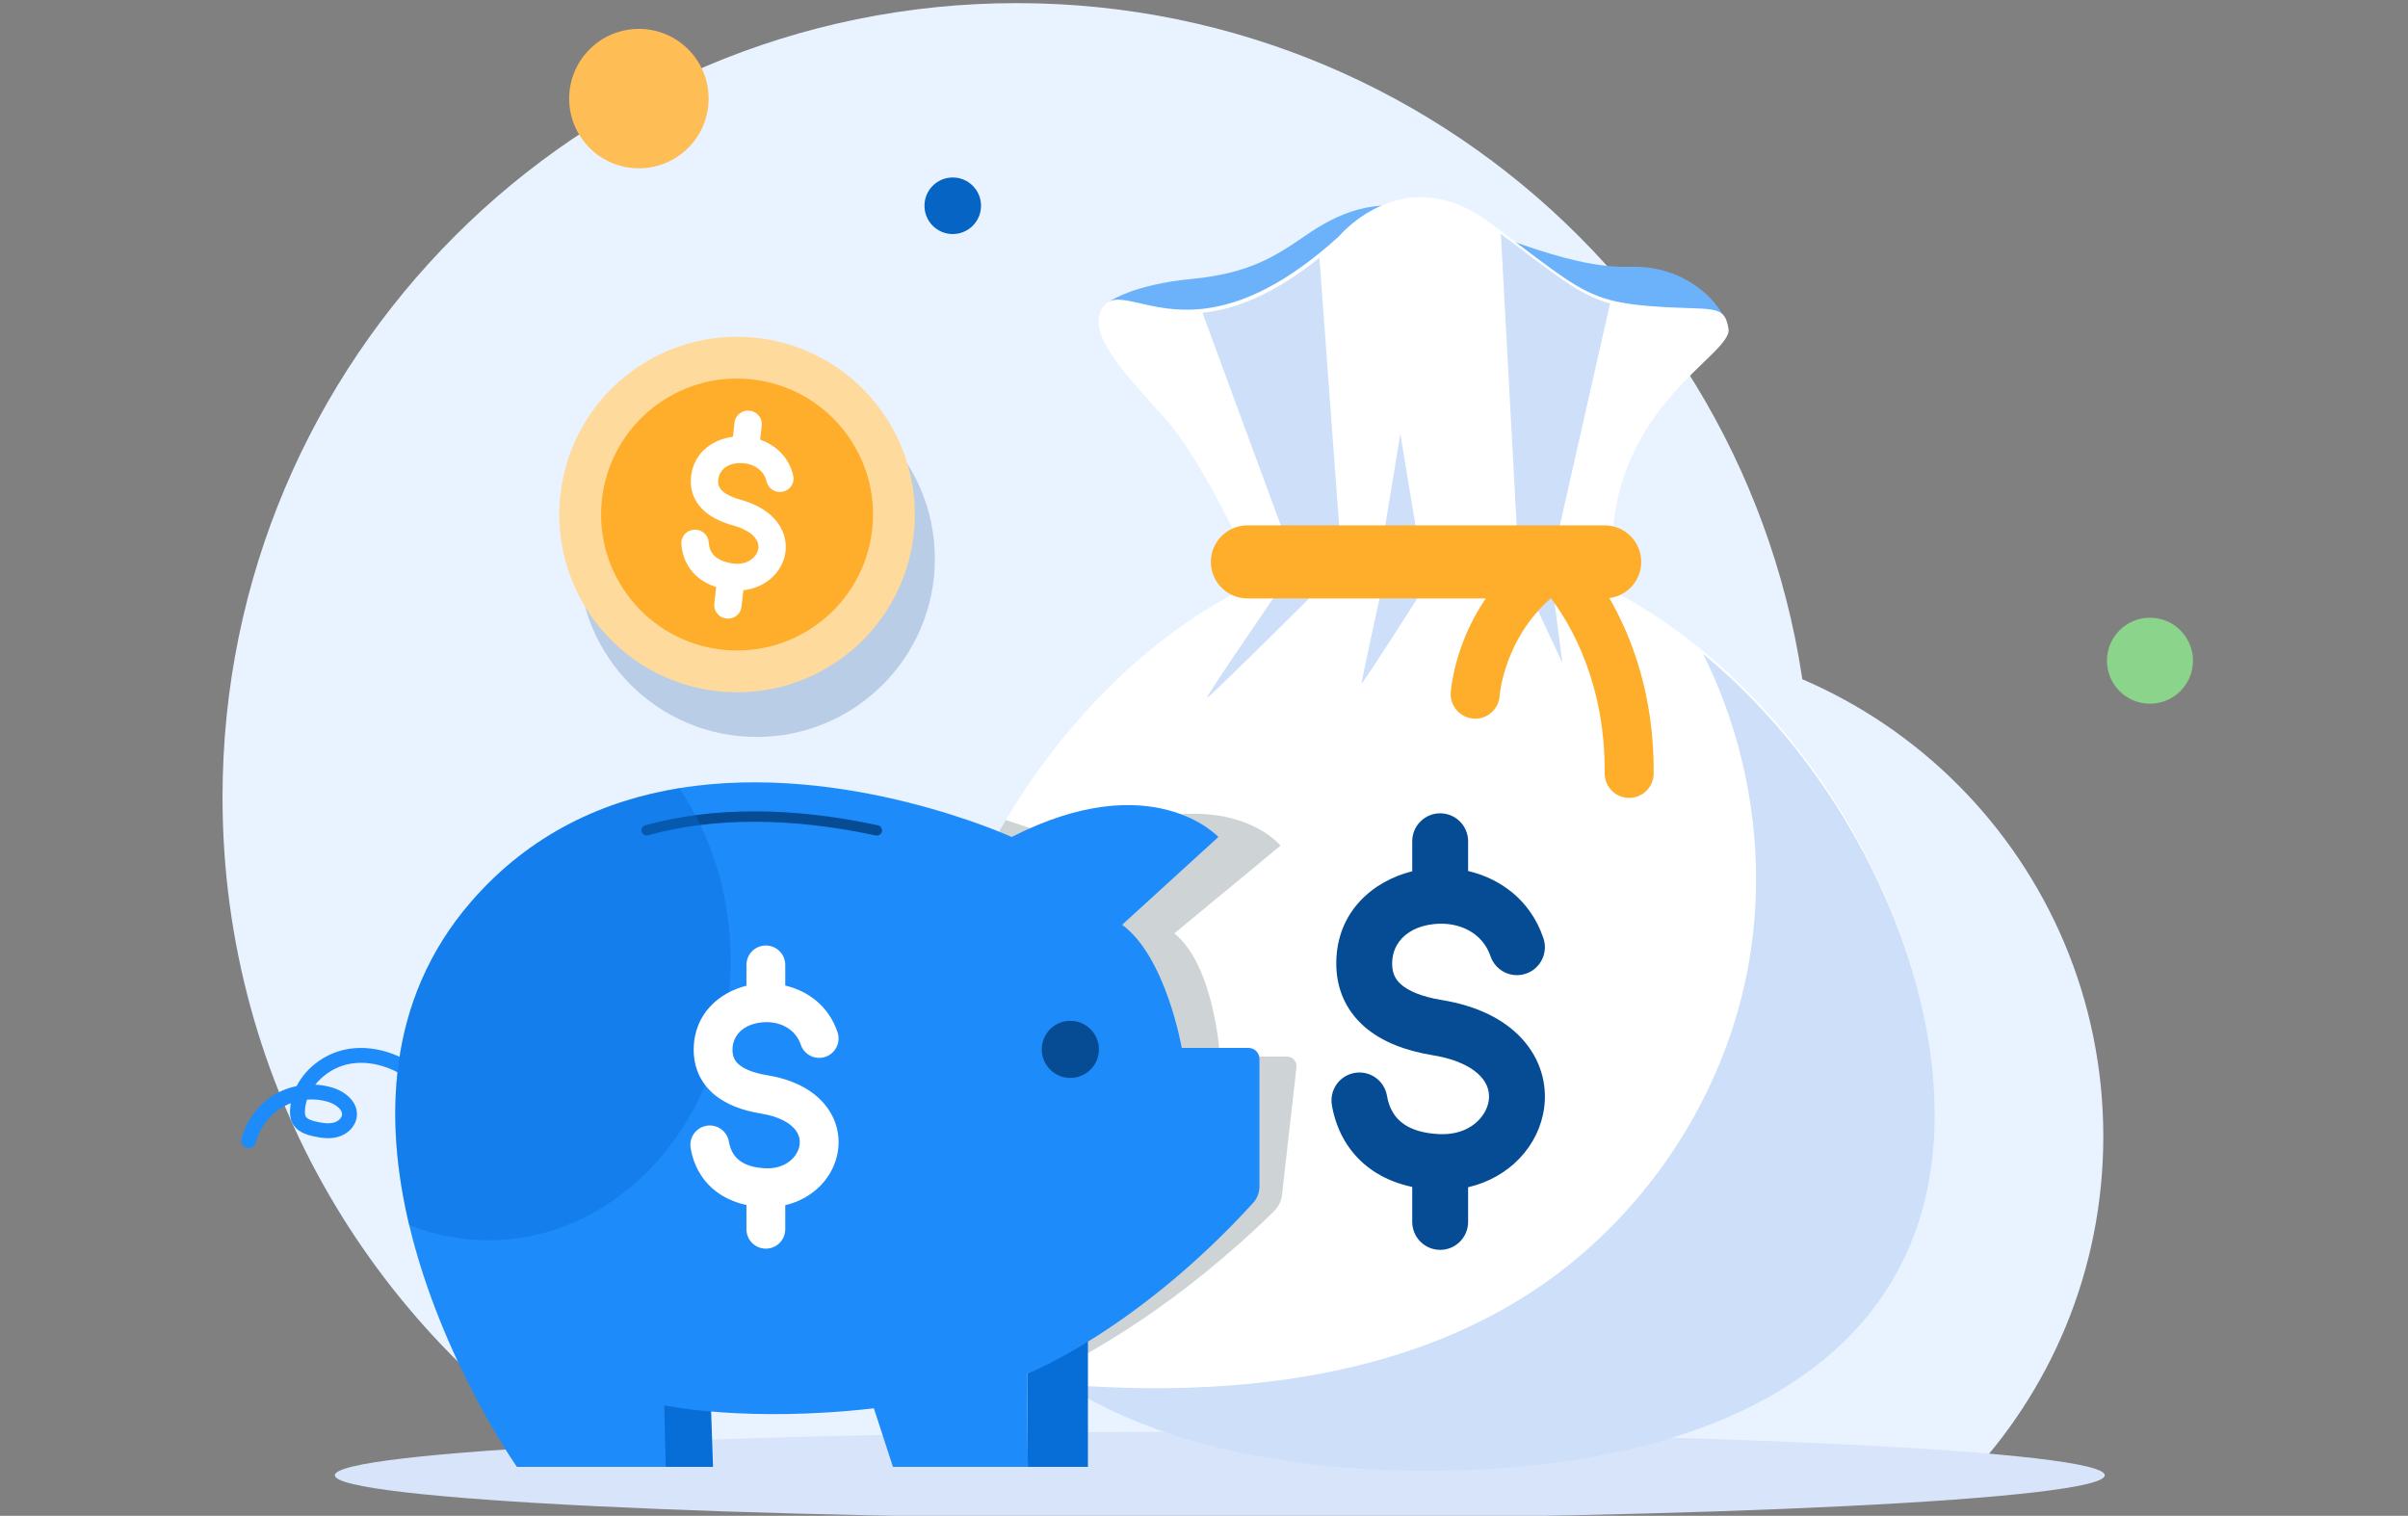 <svg width="305" height="192" viewBox="0 0 305 192" fill="none" xmlns="http://www.w3.org/2000/svg">
<rect x="0" y="0" width="305" height="192" fill="#808080" stroke="none"/>
<g clip-path="url(#clip0_1063_3940)">
<path d="M248.806 187.655C259.704 176.331 266.407 160.925 266.407 143.95C266.407 109.177 238.284 80.988 203.592 80.988C168.9 80.988 140.777 109.177 140.777 143.95C140.777 160.925 147.48 176.332 158.379 187.655H248.804H248.806Z" fill="#E9F3FF"/>
<path d="M77.123 187.331H180.452C209.768 169.751 229.39 137.664 229.39 100.995C229.388 45.436 184.348 0.396 128.786 0.396C73.225 0.396 28.185 45.436 28.185 100.995C28.185 137.664 47.806 169.751 77.123 187.331Z" fill="#E9F3FF"/>
<path d="M154.501 192.395C216.409 192.395 266.596 189.92 266.596 186.868C266.596 183.816 216.409 181.342 154.501 181.342C92.594 181.342 42.407 183.816 42.407 186.868C42.407 189.92 92.594 192.395 154.501 192.395Z" fill="#D7E4F9"/>
<path d="M87.169 18.735C90.618 15.286 90.618 9.694 87.169 6.245C83.719 2.796 78.127 2.796 74.678 6.245C71.229 9.694 71.229 15.286 74.678 18.735C78.127 22.184 83.719 22.184 87.169 18.735Z" fill="#FEBE55"/>
<path d="M272.317 89.136C275.325 89.136 277.763 86.698 277.763 83.69C277.763 80.682 275.325 78.244 272.317 78.244C269.309 78.244 266.871 80.682 266.871 83.69C266.871 86.698 269.309 89.136 272.317 89.136Z" fill="#8AD58B"/>
<path d="M120.676 29.646C122.655 29.646 124.259 28.042 124.259 26.063C124.259 24.085 122.655 22.48 120.676 22.48C118.697 22.48 117.093 24.085 117.093 26.063C117.093 28.042 118.697 29.646 120.676 29.646Z" fill="#0664C4"/>
<g style="mix-blend-mode:multiply" opacity="0.2">
<path d="M95.844 93.35C108.308 93.35 118.412 83.247 118.412 70.784C118.412 58.32 108.308 48.217 95.844 48.217C83.381 48.217 73.277 58.32 73.277 70.784C73.277 83.247 83.381 93.35 95.844 93.35Z" fill="#003889"/>
</g>
<circle cx="93.357" cy="65.173" r="22.518" transform="rotate(6.365 93.357 65.173)" fill="#FFDA9D"/>
<path d="M91.447 82.287C100.898 83.342 109.415 76.534 110.47 67.082C111.524 57.631 104.717 49.114 95.265 48.059C85.813 47.005 77.296 53.812 76.242 63.264C75.188 72.716 81.995 81.233 91.447 82.287Z" fill="#FEAE2A"/>
<path d="M96.482 53.9C96.586 52.969 95.899 52.127 94.947 52.021C93.996 51.915 93.14 52.584 93.036 53.516L92.834 55.323C90.379 55.64 87.918 57.21 87.536 60.294C87.347 61.827 87.782 63.234 88.831 64.359C89.824 65.423 91.254 66.118 92.876 66.566C94.462 67.004 95.288 67.646 95.683 68.179C96.064 68.691 96.13 69.207 96.014 69.667C95.775 70.617 94.611 71.67 92.71 71.361C91.098 71.1 90.463 70.462 90.173 70.014C89.836 69.495 89.785 68.958 89.764 68.669C89.694 67.734 88.864 67.027 87.909 67.091C86.954 67.155 86.236 67.964 86.306 68.9C86.336 69.305 86.429 70.561 87.248 71.824C87.934 72.882 89.04 73.818 90.71 74.364L90.475 76.472C90.371 77.403 91.059 78.244 92.01 78.35C92.962 78.457 93.818 77.787 93.922 76.856L94.155 74.766C96.767 74.477 98.812 72.756 99.381 70.495C99.738 69.075 99.476 67.527 98.484 66.191C97.508 64.875 95.917 63.883 93.802 63.298C92.515 62.943 91.773 62.491 91.386 62.076C91.056 61.721 90.904 61.317 90.978 60.717C91.019 60.387 91.124 60.088 91.285 59.826C91.357 59.709 91.441 59.599 91.535 59.497C92.034 58.959 92.83 58.649 93.821 58.658C95.413 58.673 96.762 59.539 97.09 60.984C97.298 61.901 98.224 62.482 99.158 62.283C100.093 62.084 100.682 61.18 100.474 60.264C99.93 57.862 98.213 56.37 96.282 55.693L96.482 53.9Z" fill="white"/>
<path d="M140.589 38.152C140.589 38.152 143.593 36.038 150.865 35.344C158.137 34.649 161.398 32.566 165.355 29.84C169.312 27.115 174.07 24.817 180.753 26.687C187.437 28.557 198.077 34.061 206.472 33.794C214.867 33.526 219.037 40.206 218.556 41.22C218.076 42.234 143.112 43.465 143.112 43.465L140.589 38.151V38.152Z" fill="#6BB2FA"/>
<path d="M244.906 140.727C244.906 162.521 231.368 175.625 211.406 181.707C202.265 184.495 191.775 185.808 180.624 185.808C176.151 185.808 171.783 185.596 167.57 185.163C158.107 184.192 149.406 182.104 141.964 178.783C139.388 177.635 136.963 176.341 134.711 174.89C134.178 174.548 133.658 174.198 133.145 173.837C132.925 173.683 132.705 173.527 132.485 173.369C122.443 166.064 116.345 155.35 116.345 140.729C116.345 128.769 120.419 115.626 127.397 103.876C134.405 92.083 144.333 81.702 155.995 75.348H155.998C158.404 74.04 160.883 72.902 163.426 71.956H163.428C165.499 71.187 167.609 70.546 169.761 70.049H169.763C170.343 69.913 170.927 69.789 171.513 69.675H171.521C172.647 69.455 173.785 69.276 174.93 69.138H174.932C176.47 68.953 178.02 68.84 179.589 68.805H179.591C179.933 68.799 180.279 68.795 180.623 68.795C183.527 68.795 186.382 69.064 189.183 69.574H189.187C190.195 69.757 191.191 69.973 192.182 70.217H192.184C193.546 70.555 194.891 70.944 196.222 71.394H196.224C196.416 71.455 196.607 71.522 196.797 71.587C196.865 71.611 196.933 71.636 197.002 71.66C199.832 72.659 202.584 73.896 205.246 75.347C205.249 75.347 205.249 75.349 205.251 75.349C206.401 75.974 207.531 76.639 208.647 77.34C211.042 78.848 213.357 80.526 215.578 82.352C230.436 94.555 241.06 113.239 244.051 130.916C244.612 134.239 244.906 137.527 244.906 140.729V140.727Z" fill="white"/>
<path d="M185.953 106.562C185.953 104.605 184.368 103.02 182.414 103.02C180.46 103.02 178.875 104.605 178.875 106.562V110.358C173.968 111.582 169.33 115.409 169.254 121.894C169.217 125.119 170.418 127.937 172.8 130.028C175.054 132.006 178.112 133.116 181.503 133.669C184.819 134.211 186.64 135.352 187.563 136.365C188.451 137.341 188.702 138.395 188.571 139.377C188.301 141.402 186.178 143.855 182.253 143.655C178.924 143.487 177.491 142.31 176.8 141.448C176.001 140.45 175.776 139.348 175.667 138.754C175.314 136.829 173.47 135.555 171.548 135.908C169.626 136.261 168.353 138.107 168.706 140.032C168.858 140.866 169.331 143.448 171.278 145.879C172.909 147.915 175.364 149.601 178.875 150.347V154.773C178.875 156.73 180.46 158.316 182.414 158.316C184.368 158.316 185.953 156.73 185.953 154.773V150.385C191.185 149.179 194.943 145.136 195.586 140.314C195.99 137.286 195.108 134.136 192.794 131.594C190.515 129.09 187.065 127.4 182.642 126.677C179.953 126.238 178.345 125.472 177.466 124.7C176.715 124.042 176.316 123.238 176.331 121.977C176.339 121.283 176.484 120.638 176.751 120.058C176.871 119.797 177.016 119.549 177.185 119.316C178.074 118.085 179.619 117.258 181.631 117.048C184.865 116.71 187.796 118.195 188.788 121.117C189.416 122.969 191.426 123.961 193.277 123.332C195.127 122.702 196.118 120.691 195.489 118.838C193.842 113.983 190.021 111.286 185.953 110.327V106.562Z" fill="#054C94"/>
<path d="M204.177 69.487L196.645 69.53L192.149 69.555L169.737 69.685L163.43 69.722L157.479 69.756C157.479 69.756 152.202 58.321 147.819 53.298C143.434 48.276 136.91 42.077 139.904 38.657C141.699 36.607 145.494 39.802 152.16 39.136C156.056 38.746 160.939 37.035 166.975 32.179C167.825 31.493 168.699 30.746 169.597 29.931C169.597 29.931 177.761 20.064 188.668 28.185C189.114 28.518 189.545 28.84 189.96 29.15C197.108 34.514 199.811 36.851 203.791 37.96C205.23 38.361 206.836 38.599 208.879 38.763C216.901 39.407 218.398 38.337 218.934 41.649C219.467 44.962 204.392 51.214 204.177 69.489V69.487Z" fill="white"/>
<path d="M175.122 68.631L177.367 54.953L179.734 69.273V75.471C179.734 75.471 172.448 86.906 172.448 86.585C172.448 86.263 174.801 75.471 174.801 75.471L175.122 68.631Z" fill="#CDDFF9"/>
<path d="M169.989 71.652C169.989 71.652 153.198 88.401 152.88 88.401C152.561 88.401 164.109 71.652 164.109 71.652L163.572 70.2L152.301 39.613C156.198 39.224 161.08 37.513 167.116 32.656L169.879 70.163L169.989 71.652Z" fill="#CDDFF9"/>
<path d="M196.332 72.013L197.898 83.985L192.41 72.228L192.291 70.034L190.102 29.629C197.25 34.993 199.953 37.331 203.932 38.439L196.787 70.009L196.333 72.014L196.332 72.013Z" fill="#CDDFF9"/>
<path d="M245.046 141.207C245.046 163 231.508 176.104 211.546 182.187C202.405 184.975 191.915 186.287 180.764 186.287C176.29 186.287 171.923 186.076 167.709 185.642C158.247 184.671 149.546 182.583 142.104 179.262C139.528 178.115 137.103 176.82 134.851 175.369C137.264 175.565 139.683 175.699 142.104 175.772C143.232 175.809 144.356 175.829 145.484 175.838C152.212 175.886 159.013 175.435 165.659 174.292C175.16 172.66 184.343 169.612 192.532 164.579C195.095 163.005 197.535 161.238 199.835 159.305C210.678 150.199 218.416 137.392 221.22 123.503C221.361 122.807 221.489 122.111 221.603 121.411C223.761 108.365 221.616 94.657 215.717 82.83C230.575 95.033 241.198 113.717 244.189 131.394C244.751 134.717 245.044 138.005 245.044 141.208L245.046 141.207Z" fill="#CDDFF9"/>
<path d="M203.847 75.757C206.122 75.465 207.881 73.526 207.881 71.173C207.881 68.619 205.808 66.547 203.252 66.547H157.997C155.441 66.547 153.368 68.618 153.368 71.173C153.368 73.728 155.44 75.799 157.997 75.799H188.189C184.225 81.6 183.775 87.372 183.752 87.711C183.635 89.42 184.927 90.907 186.638 91.024C188.351 91.145 189.829 89.855 189.944 88.146C189.969 87.824 190.575 80.957 196.397 75.799H196.458C198.968 79.127 203.343 86.571 203.249 97.94C203.236 99.654 204.614 101.054 206.328 101.068C206.337 101.068 206.345 101.068 206.354 101.068C208.056 101.068 209.443 99.696 209.457 97.991C209.538 88.006 206.62 80.563 203.844 75.757H203.847Z" fill="#FEAE2A"/>
<g style="mix-blend-mode:multiply" opacity="0.22">
<path d="M164.208 135.217L162.375 151.395C162.287 152.164 161.912 152.899 161.332 153.467C149.2 165.313 138.184 171.412 133.146 173.835C132.926 173.681 132.706 173.525 132.487 173.367C122.444 166.062 116.346 155.348 116.346 140.728C116.346 128.767 120.421 115.624 127.398 103.874C132.731 105.529 136.015 107.112 136.015 107.112C154.871 98.018 162.196 107.112 162.196 107.112L148.742 118.231C153.851 122.313 154.525 133.832 154.525 133.832H162.979C163.746 133.832 164.296 134.45 164.209 135.217H164.208Z" fill="#1F3D44"/>
</g>
<path d="M31.499 145.436C31.423 145.436 31.345 145.426 31.268 145.407C30.762 145.28 30.456 144.767 30.583 144.263C31.182 141.882 32.82 139.742 34.961 138.538C35.768 138.084 36.653 137.761 37.569 137.572C38.821 135.146 41.359 133.264 44.297 132.841C47.782 132.339 51.627 133.737 54.587 136.583C54.962 136.944 54.974 137.542 54.612 137.917C54.25 138.293 53.653 138.303 53.277 137.943C50.735 135.497 47.479 134.287 44.566 134.707C42.712 134.975 41.03 136.007 39.933 137.39C40.68 137.427 41.42 137.554 42.13 137.773C43.803 138.29 45.399 139.623 45.193 141.437C45.056 142.634 44.076 143.674 42.752 144.024C41.697 144.303 40.654 144.142 39.684 143.928C38.727 143.716 37.56 143.332 37.018 142.233C36.737 141.663 36.724 141.051 36.74 140.641C36.751 140.338 36.783 140.038 36.833 139.74C36.506 139.864 36.188 140.011 35.885 140.183C34.186 141.138 32.887 142.835 32.412 144.724C32.304 145.152 31.92 145.437 31.498 145.437L31.499 145.436ZM38.89 139.284C38.736 139.748 38.645 140.226 38.626 140.709C38.618 140.916 38.618 141.211 38.712 141.398C38.901 141.782 39.59 141.973 40.093 142.085C40.83 142.248 41.605 142.375 42.271 142.199C42.821 142.054 43.272 141.635 43.318 141.223C43.398 140.527 42.478 139.855 41.573 139.574C40.713 139.309 39.795 139.215 38.89 139.284Z" fill="#1E8BFA"/>
<path d="M137.8 168.115V185.808H130.186L130.094 174.025L137.8 168.115Z" fill="#076ED7"/>
<path d="M90.026 177.407L90.312 185.808H84.323L82.588 176.549L90.026 177.407Z" fill="#076ED7"/>
<path d="M51.827 155.165C55.871 172.16 65.475 185.809 65.475 185.809H84.321L84.136 178.016C84.136 178.016 94.533 180.241 110.687 178.387L113.102 185.809H130.185L130.091 174.025C130.091 174.025 143.972 168.566 158.715 152.375C159.233 151.807 159.522 151.07 159.522 150.302V134.124C159.522 133.358 158.901 132.737 158.135 132.737H149.68C149.68 132.737 147.7 121.22 142.129 117.138L154.323 106.018C154.323 106.018 145.966 96.926 128.141 106.018C128.141 106.018 107.12 96.401 86.043 99.834C76.626 101.368 67.195 105.507 59.625 114.275C48.899 126.696 48.68 141.943 51.825 155.164L51.827 155.165Z" fill="#1E8BFA"/>
<path d="M138.13 135.482C139.544 134.069 139.544 131.778 138.13 130.365C136.716 128.952 134.423 128.952 133.009 130.365C131.595 131.778 131.595 134.069 133.009 135.482C134.423 136.895 136.716 136.895 138.13 135.482Z" fill="#054C94"/>
<path d="M111.061 105.843C111.014 105.843 110.968 105.838 110.921 105.828C105.571 104.675 100.398 104.091 95.543 104.091C90.689 104.091 86.184 104.668 82.074 105.805C81.722 105.903 81.358 105.697 81.261 105.345C81.164 104.994 81.37 104.63 81.721 104.533C85.947 103.363 90.598 102.77 95.543 102.77C100.489 102.77 105.758 103.364 111.199 104.537C111.556 104.614 111.782 104.965 111.706 105.322C111.64 105.631 111.365 105.843 111.061 105.843Z" fill="#054C94"/>
<path opacity="0.4" d="M51.827 155.165C54.973 156.424 58.351 157.11 61.869 157.11C78.813 157.11 92.55 141.239 92.55 121.662C92.55 113.428 90.122 105.854 86.045 99.836C76.628 101.369 67.197 105.509 59.627 114.277C48.901 126.698 48.682 141.944 51.827 155.166V155.165Z" fill="#076ED7"/>
<path d="M99.461 122.224C99.461 120.865 98.361 119.764 97.004 119.764C95.647 119.764 94.546 120.865 94.546 122.224V124.86C91.138 125.71 87.918 128.368 87.865 132.871C87.839 135.11 88.673 137.068 90.328 138.519C91.893 139.893 94.016 140.664 96.371 141.048C98.674 141.425 99.938 142.217 100.579 142.921C101.196 143.598 101.37 144.33 101.279 145.012C101.092 146.418 99.617 148.122 96.892 147.983C94.58 147.866 93.585 147.049 93.106 146.45C92.55 145.757 92.394 144.992 92.318 144.579C92.073 143.243 90.793 142.358 89.458 142.603C88.123 142.848 87.239 144.13 87.484 145.466C87.59 146.046 87.919 147.839 89.271 149.527C90.403 150.941 92.108 152.112 94.546 152.63V155.704C94.546 157.062 95.647 158.164 97.004 158.164C98.361 158.164 99.461 157.062 99.461 155.704V152.656C103.095 151.819 105.705 149.011 106.151 145.663C106.431 143.56 105.819 141.372 104.212 139.607C102.63 137.868 100.234 136.694 97.162 136.193C95.294 135.888 94.178 135.355 93.567 134.82C93.046 134.363 92.769 133.804 92.779 132.929C92.785 132.447 92.886 131.999 93.071 131.596C93.155 131.415 93.255 131.243 93.372 131.081C93.99 130.226 95.063 129.652 96.46 129.506C98.706 129.271 100.742 130.302 101.43 132.331C101.867 133.618 103.262 134.306 104.547 133.869C105.832 133.432 106.52 132.035 106.084 130.749C104.94 127.377 102.287 125.504 99.461 124.838V122.224Z" fill="white"/>
</g>
<defs>
<clipPath id="clip0_1063_3940">
<rect width="256" height="192" fill="white" transform="translate(24.629)"/>
</clipPath>
</defs>
</svg>
